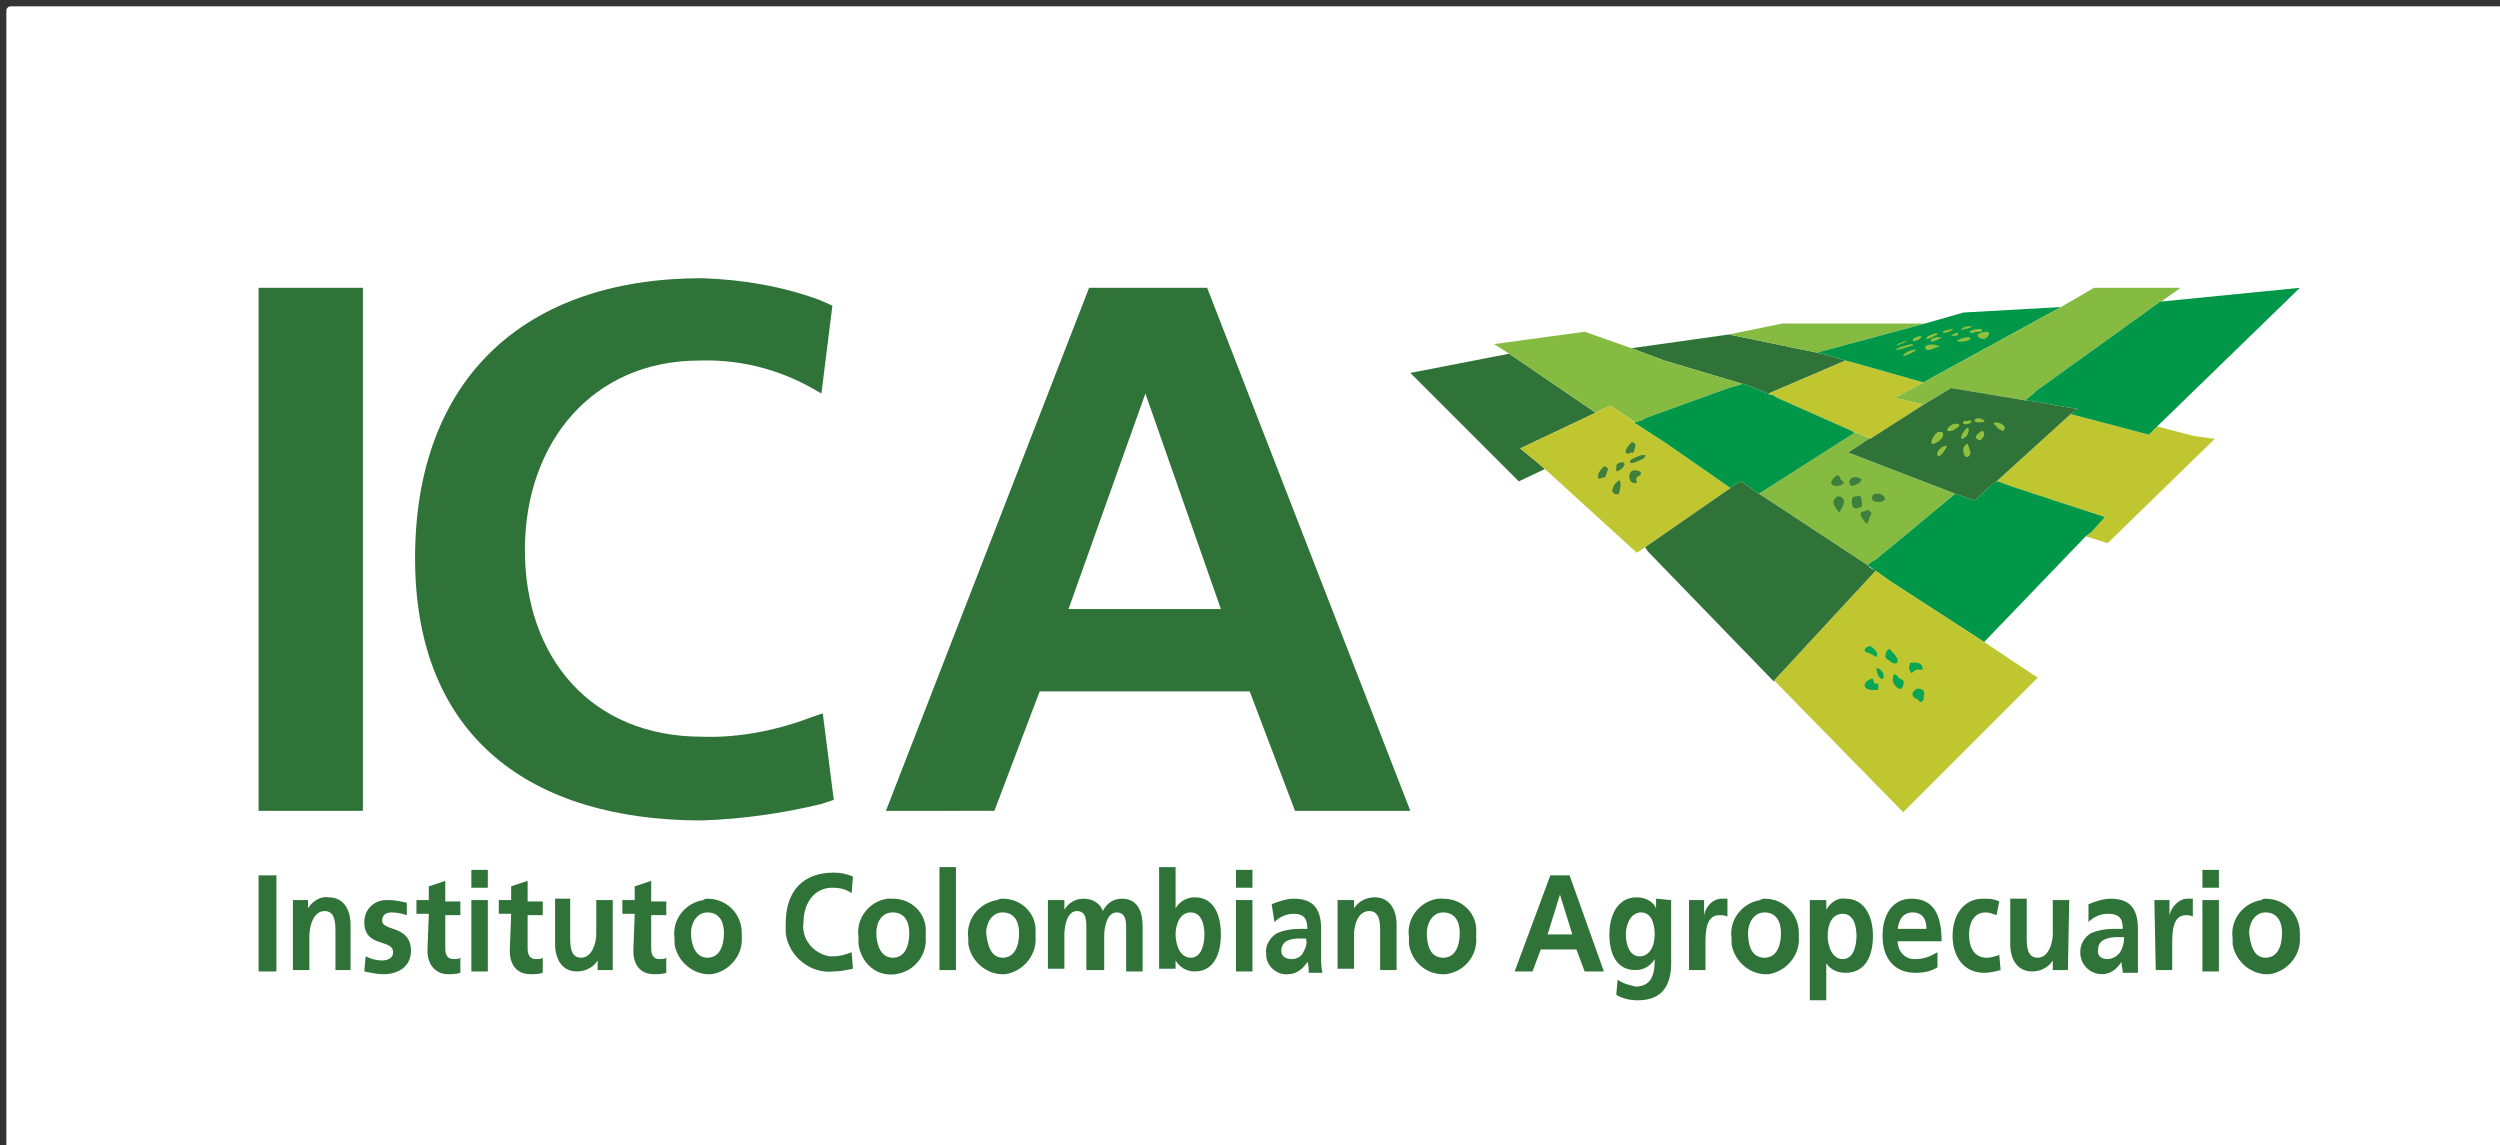 <?xml version="1.0" encoding="UTF-8" standalone="no"?>
<svg
   xmlns:dc="http://purl.org/dc/elements/1.1/"
   xmlns:cc="http://creativecommons.org/ns#"
   xmlns:rdf="http://www.w3.org/1999/02/22-rdf-syntax-ns#"
   xmlns:svg="http://www.w3.org/2000/svg"
   xmlns="http://www.w3.org/2000/svg"
   xmlns:sodipodi="http://sodipodi.sourceforge.net/DTD/sodipodi-0.dtd"
   xmlns:inkscape="http://www.inkscape.org/namespaces/inkscape"
   version="1.1"
   id="Capa_1"
   x="0px"
   y="0px"
   viewBox="0 0 393 180"
   xml:space="preserve"
   sodipodi:docname="logo-ica (1).svg"
   width="393"
   height="180"
   inkscape:version="1.0.2 (e86c870879, 2021-01-15, custom)"><rect x="0" y="0" width="393" height="180" fill="#333333" stroke="none"/><defs
   id="defs211" /><sodipodi:namedview
   pagecolor="#ffffff"
   bordercolor="#666666"
   borderopacity="1"
   objecttolerance="10"
   gridtolerance="10"
   guidetolerance="10"
   inkscape:pageopacity="0"
   inkscape:pageshadow="2"
   inkscape:window-width="1366"
   inkscape:window-height="705"
   id="namedview209"
   showgrid="false"
   inkscape:zoom="1"
   inkscape:cx="-16.182809"
   inkscape:cy="-12.114976"
   inkscape:window-x="-8"
   inkscape:window-y="-8"
   inkscape:window-maximized="1"
   inkscape:current-layer="Capa_1" />
<style
   type="text/css"
   id="style2">
	.st0{fill:none;}
	.st1{fill:#2F7338;}
	.st2{fill:#85BB40;}
	.st3{fill:#BFC630;}
	.st4{fill:#009748;}
	.st5{fill:#8ABF45;}
	.st6{fill:#13A654;}
	.st7{fill:#3D7F3C;}
	.st8{fill:#08A554;}
	.st9{fill:#91BF3F;}
</style>
<title
   id="title4">Logo-ica</title>
<rect
   style="fill:#ffffff;stroke-width:1.595;paint-order:fill markers stroke"
   id="rect215"
   width="393"
   height="180"
   x="1"
   y="1"
   ry="0.672" /><g
   id="Capa_2_1_"
   transform="matrix(2.158,0,0,2.158,40,17.621)">
	<g
   id="Capa_1-2">
		<rect
   x="0"
   class="st0"
   width="152"
   height="65.1"
   id="rect6"
   y="0" />
		<path
   class="st1"
   d="m 0.3,55.6 h 1.3 v 7 H 0.3 Z"
   id="path8" />
		<path
   class="st1"
   d="m 2.8,57.4 h 1.1 v 0.6 0 c 0.3,-0.5 0.9,-0.9 1.5,-0.8 1.1,0 1.6,0.9 1.6,2 v 3.3 H 5.9 v -2.8 c 0,-0.6 0,-1.5 -0.8,-1.5 C 4.3,58.2 4,59.3 4,60 v 2.5 H 2.8 Z"
   id="path10" />
		<path
   class="st1"
   d="m 11.1,58.5 c -0.3,-0.1 -0.7,-0.2 -1.1,-0.2 -0.3,0 -0.7,0.1 -0.7,0.6 0,0.8 2.1,0.3 2.1,2.2 0,1.2 -1,1.7 -2,1.7 -0.5,0 -0.9,-0.1 -1.4,-0.2 l 0.1,-1.1 c 0.4,0.2 0.8,0.3 1.2,0.3 0.3,0 0.8,-0.1 0.8,-0.6 0,-1 -2.1,-0.3 -2.1,-2.2 0,-0.9 0.7,-1.6 1.6,-1.6 0.1,0 0.1,0 0.2,0 0.4,0 0.9,0.1 1.3,0.2 z"
   id="path12" />
		<path
   class="st1"
   d="m 12.7,58.4 h -0.9 v -1 h 0.9 v -1 L 13.9,56 v 1.5 H 15 v 1 h -1.1 v 2.4 c 0,0.4 0.1,0.8 0.6,0.8 0.2,0 0.4,0 0.5,-0.1 v 1.1 c -0.3,0.1 -0.6,0.1 -0.9,0.1 -0.9,0 -1.5,-0.7 -1.5,-1.7 z"
   id="path14" />
		<path
   class="st1"
   d="M 15.8,55.2 H 17 v 1.3 h -1.2 z m 0,2.2 H 17 v 5.2 h -1.2 z"
   id="path16" />
		<path
   class="st1"
   d="m 18.7,58.4 h -0.9 v -1 h 0.9 v -1 L 19.9,56 v 1.5 H 21 v 1 h -1.1 v 2.4 c 0,0.4 0.1,0.8 0.6,0.8 0.2,0 0.4,0 0.5,-0.1 v 1.1 c -0.3,0.1 -0.6,0.1 -0.9,0.1 -1,0 -1.5,-0.7 -1.5,-1.7 z"
   id="path18" />
		<path
   class="st1"
   d="M 26.1,62.5 H 25 v -0.7 0 c -0.3,0.5 -0.9,0.8 -1.5,0.8 -1.1,0 -1.6,-0.9 -1.6,-2 V 57.3 H 23 v 2.8 c 0,0.6 0,1.5 0.8,1.5 0.8,0 1.1,-1.1 1.1,-1.7 v -2.5 h 1.2 z"
   id="path20" />
		<path
   class="st1"
   d="m 27.7,58.4 h -0.9 v -1 h 0.9 v -1 L 28.9,56 v 1.5 H 30 v 1 h -1.1 v 2.4 c 0,0.4 0.1,0.8 0.6,0.8 0.2,0 0.4,0 0.5,-0.1 v 1.1 c -0.3,0.1 -0.6,0.1 -0.9,0.1 -1,0 -1.5,-0.7 -1.5,-1.7 z"
   id="path22" />
		<path
   class="st1"
   d="m 33,57.3 c 1.4,0 2.5,1.1 2.5,2.5 0,0.1 0,0.2 0,0.3 0.1,1.3 -0.9,2.5 -2.2,2.7 -1.3,0.1 -2.5,-0.9 -2.7,-2.2 0,-0.1 0,-0.3 0,-0.4 -0.2,-1.4 0.8,-2.6 2.1,-2.8 0.1,-0.1 0.2,-0.1 0.3,-0.1 z m 0,4.3 c 0.9,0 1.2,-0.9 1.2,-1.8 0,-0.9 -0.4,-1.5 -1.2,-1.5 -0.8,0 -1.2,0.8 -1.2,1.5 0,0.8 0.3,1.8 1.2,1.8 z"
   id="path24" />
		<path
   class="st1"
   d="m 43.6,62.4 c -0.5,0.1 -0.9,0.2 -1.4,0.2 -1.7,0.2 -3.3,-1.1 -3.5,-2.8 0,-0.2 0,-0.4 0,-0.7 0,-2.4 1.3,-3.7 3.5,-3.7 0.5,0 1,0.1 1.4,0.3 l -0.1,1.2 c -0.4,-0.3 -0.9,-0.4 -1.4,-0.4 -1.3,0 -2.1,1.1 -2.1,2.5 -0.2,1.2 0.7,2.3 1.9,2.5 0.1,0 0.2,0 0.2,0 0.5,0 0.9,-0.1 1.4,-0.3 z"
   id="path26" />
		<path
   class="st1"
   d="m 46.5,57.3 c 1.4,0 2.5,1.1 2.4,2.5 0,0.1 0,0.2 0,0.3 0.1,1.3 -0.8,2.5 -2.2,2.7 C 45.3,63 44.2,62 44,60.6 c 0,-0.2 0,-0.4 0,-0.5 -0.2,-1.4 0.8,-2.6 2.1,-2.8 0.2,0 0.3,0 0.4,0 z m 0,4.3 c 0.9,0 1.2,-0.9 1.2,-1.8 0,-0.9 -0.4,-1.5 -1.2,-1.5 -0.8,0 -1.2,0.7 -1.2,1.5 0,0.8 0.3,1.8 1.2,1.8 z"
   id="path28" />
		<path
   class="st1"
   d="m 49.9,55 h 1.2 v 7.5 h -1.2 z"
   id="path30" />
		<path
   class="st1"
   d="m 54.5,57.3 c 1.4,0 2.5,1.1 2.4,2.5 0,0.1 0,0.2 0,0.3 0.1,1.3 -0.9,2.5 -2.2,2.7 -1.3,0.1 -2.5,-0.9 -2.7,-2.2 0,-0.1 0,-0.3 0,-0.4 -0.2,-1.4 0.8,-2.6 2.1,-2.8 0.2,-0.1 0.3,-0.1 0.4,-0.1 z m 0,4.3 c 0.9,0 1.2,-0.9 1.2,-1.8 0,-0.9 -0.4,-1.5 -1.2,-1.5 -0.8,0 -1.2,0.8 -1.2,1.5 0.1,0.8 0.3,1.8 1.2,1.8 z"
   id="path32" />
		<path
   class="st1"
   d="M 57.9,57.4 H 59 v 0.7 0 c 0.3,-0.5 0.8,-0.8 1.4,-0.8 0.6,0 1.2,0.3 1.4,0.9 0.3,-0.6 0.8,-0.9 1.4,-0.9 1.1,0 1.5,0.9 1.5,2 v 3.3 h -1.2 v -3.1 c 0,-0.5 0,-1.2 -0.7,-1.2 -0.7,0 -0.9,1.1 -0.9,1.7 v 2.5 h -1.3 v -3.1 c 0,-0.5 0,-1.2 -0.7,-1.2 -0.7,0 -0.9,1.1 -0.9,1.7 v 2.5 h -1.2 v -5 z"
   id="path34" />
		<path
   class="st1"
   d="m 65.9,55 h 1.2 v 3 0 c 0.3,-0.5 0.8,-0.8 1.4,-0.8 1.4,0 1.9,1.3 1.9,2.7 0,1.4 -0.5,2.7 -1.9,2.7 -0.6,0 -1.1,-0.3 -1.4,-0.8 v 0 0.6 h -1.2 z m 2.3,6.6 c 0.8,0 1,-1 1,-1.7 0,-0.7 -0.2,-1.6 -1,-1.6 -0.8,0 -1.1,0.9 -1.1,1.6 0,0.7 0.3,1.7 1.1,1.7 z"
   id="path36" />
		<path
   class="st1"
   d="m 71.5,55.2 h 1.2 v 1.3 h -1.2 z m 0,2.2 h 1.2 v 5.2 h -1.2 z"
   id="path38" />
		<path
   class="st1"
   d="m 74.1,57.7 c 0.5,-0.2 1.1,-0.4 1.6,-0.4 1.4,0 2,0.7 2,2.2 v 0.7 c 0,0.5 0,0.9 0,1.3 0,0.4 0,0.8 0.1,1.2 h -1 c 0,-0.3 0,-0.6 -0.1,-0.8 v 0 c -0.3,0.5 -0.8,0.9 -1.4,0.9 -0.8,0.1 -1.6,-0.6 -1.6,-1.4 0,0 0,-0.1 0,-0.1 -0.1,-0.6 0.3,-1.2 0.8,-1.5 0.5,-0.2 1,-0.3 1.6,-0.3 h 0.6 c 0,-0.8 -0.3,-1.1 -1,-1.1 -0.5,0 -1,0.2 -1.4,0.6 z m 1.5,4 c 0.3,0 0.7,-0.2 0.8,-0.5 0.2,-0.3 0.3,-0.7 0.2,-1 h -0.5 c -0.5,0 -1.3,0.1 -1.3,0.9 0,0.4 0.3,0.6 0.8,0.6 z"
   id="path40" />
		<path
   class="st1"
   d="m 78.9,57.4 h 1.2 v 0.6 0 c 0.3,-0.5 0.9,-0.8 1.5,-0.8 1.1,0 1.6,0.9 1.6,2 v 3.3 H 82 v -2.8 c 0,-0.6 0,-1.5 -0.8,-1.5 -0.8,0 -1.1,1 -1.1,1.7 v 2.5 h -1.2 z"
   id="path42" />
		<path
   class="st1"
   d="m 86.6,57.3 c 1.4,0 2.5,1.1 2.4,2.5 0,0.1 0,0.2 0,0.3 0.1,1.3 -0.8,2.5 -2.2,2.7 -1.3,0.1 -2.5,-0.8 -2.7,-2.2 0,-0.2 0,-0.4 0,-0.5 -0.2,-1.4 0.8,-2.6 2.1,-2.8 0.2,0 0.3,0 0.4,0 z m 0,4.3 c 0.9,0 1.2,-0.9 1.2,-1.8 0,-0.9 -0.4,-1.5 -1.2,-1.5 -0.8,0 -1.2,0.8 -1.2,1.5 0,0.8 0.2,1.8 1.2,1.8 z"
   id="path44" />
		<path
   class="st1"
   d="m 94.4,55.6 h 1.4 l 2.5,7 H 96.9 L 96.3,61 h -2.6 l -0.6,1.6 h -1.3 z m 0.7,1.4 v 0 l -0.9,2.9 H 96 Z"
   id="path46" />
		<path
   class="st1"
   d="M 103.2,57.4 V 62 c 0,1.4 -0.5,2.7 -2.4,2.7 -0.6,0 -1.1,-0.1 -1.6,-0.4 l 0.1,-1.1 c 0.4,0.3 0.9,0.4 1.3,0.5 1.3,0 1.4,-1.1 1.4,-2 v 0 c -0.3,0.5 -0.8,0.8 -1.4,0.8 -1.4,0 -1.9,-1.2 -1.9,-2.6 0,-1.4 0.6,-2.7 2,-2.7 0.6,0 1.2,0.3 1.4,0.8 v 0 -0.7 z m -1.2,2.5 c 0,-0.9 -0.3,-1.6 -1,-1.6 -0.7,0 -1.1,0.8 -1.1,1.6 0,0.8 0.3,1.6 1,1.6 0.7,0 1.1,-0.7 1.1,-1.6 z"
   id="path48" />
		<path
   class="st1"
   d="m 104.5,57.4 h 1.1 v 1.2 0 c 0,-0.5 0.5,-1.3 1.3,-1.3 0.1,0 0.3,0 0.4,0 v 1.3 c -0.2,-0.1 -0.4,-0.1 -0.6,-0.1 -1,0 -1,1.3 -1,2.1 v 1.9 h -1.2 z"
   id="path50" />
		<path
   class="st1"
   d="m 110,57.3 c 1.4,0 2.5,1.1 2.5,2.5 0,0.1 0,0.2 0,0.3 0.1,1.3 -0.9,2.5 -2.2,2.7 -1.3,0.1 -2.5,-0.9 -2.7,-2.2 0,-0.1 0,-0.3 0,-0.4 -0.2,-1.4 0.8,-2.6 2.1,-2.8 0.1,-0.1 0.2,-0.1 0.3,-0.1 z m 0,4.3 c 0.9,0 1.2,-0.9 1.2,-1.8 0,-0.9 -0.4,-1.5 -1.2,-1.5 -0.8,0 -1.2,0.8 -1.2,1.5 0,0.8 0.2,1.8 1.2,1.8 z"
   id="path52" />
		<path
   class="st1"
   d="m 113.3,57.4 h 1.2 v 0.7 0 c 0.3,-0.5 0.8,-0.9 1.4,-0.8 1.4,0 2,1.3 2,2.7 0,1.4 -0.5,2.7 -2,2.7 -0.5,0 -1.1,-0.2 -1.4,-0.7 v 0 2.7 h -1.2 z m 1.3,2.6 c 0,0.7 0.3,1.7 1.1,1.7 0.8,0 1,-1 1,-1.7 0,-0.7 -0.2,-1.6 -1,-1.6 -0.8,0 -1.1,0.8 -1.1,1.6 z"
   id="path54" />
		<path
   class="st1"
   d="m 122.6,62.3 c -0.5,0.3 -1,0.4 -1.6,0.4 -1.5,0 -2.4,-1 -2.4,-2.7 0,-1.5 0.7,-2.7 2.1,-2.7 1.7,0 2.2,1.3 2.2,3.1 h -3.2 c 0,0.7 0.5,1.3 1.2,1.3 0,0 0.1,0 0.1,0 0.6,0 1.1,-0.2 1.6,-0.5 z m -0.8,-2.8 c 0,-0.7 -0.3,-1.2 -1,-1.2 -0.7,0 -1,0.5 -1.1,1.2 z"
   id="path56" />
		<path
   class="st1"
   d="m 126.9,58.5 c -0.3,-0.1 -0.5,-0.2 -0.8,-0.2 -0.8,0 -1.2,0.7 -1.2,1.6 0,1 0.4,1.7 1.3,1.7 0.3,0 0.6,-0.1 0.9,-0.2 l 0.1,1.1 c -0.4,0.1 -0.8,0.2 -1.2,0.2 -1.5,0 -2.3,-1.2 -2.3,-2.7 0,-1.5 0.8,-2.7 2.2,-2.7 0.4,0 0.8,0 1.2,0.2 z"
   id="path58" />
		<path
   class="st1"
   d="M 132.1,62.5 H 131 v -0.7 0 c -0.3,0.5 -0.9,0.8 -1.5,0.8 -1.1,0 -1.6,-0.9 -1.6,-2 v -3.3 h 1.2 v 2.8 c 0,0.6 0,1.5 0.8,1.5 0.8,0 1.1,-1.1 1.1,-1.7 v -2.5 h 1.2 z"
   id="path60" />
		<path
   class="st1"
   d="m 133.6,57.7 c 0.5,-0.2 1.1,-0.4 1.6,-0.4 1.4,0 2,0.7 2,2.2 v 0.7 c 0,0.5 0,0.9 0,1.3 0,0.4 0,0.8 0,1.2 h -1.1 c 0,-0.3 -0.1,-0.5 -0.1,-0.8 v 0 c -0.3,0.5 -0.8,0.9 -1.4,0.9 -0.9,0 -1.6,-0.7 -1.6,-1.6 0,-0.6 0.3,-1.1 0.8,-1.4 0.5,-0.2 1,-0.3 1.6,-0.3 h 0.7 c 0,-0.8 -0.3,-1.1 -1.1,-1.1 -0.5,0 -1,0.2 -1.4,0.6 z m 1.4,4 c 0.3,0 0.7,-0.2 0.9,-0.5 0.2,-0.3 0.3,-0.7 0.3,-1.1 h -0.5 c -0.5,0 -1.4,0.1 -1.4,0.9 -0.1,0.5 0.3,0.7 0.7,0.7 z"
   id="path62" />
		<path
   class="st1"
   d="m 138.4,57.4 h 1.1 v 1.2 0 c 0,-0.5 0.6,-1.3 1.3,-1.3 0.1,0 0.3,0 0.4,0 v 1.3 c -0.2,-0.1 -0.4,-0.1 -0.5,-0.1 -1,0 -1,1.3 -1,2.1 v 1.9 h -1.2 z"
   id="path64" />
		<path
   class="st1"
   d="m 141.9,55.2 h 1.2 v 1.3 h -1.2 z m 0,2.2 h 1.2 v 5.2 h -1.2 z"
   id="path66" />
		<path
   class="st1"
   d="m 146.5,57.3 c 1.4,0 2.5,1.1 2.5,2.5 0,0.1 0,0.2 0,0.3 0.1,1.3 -0.9,2.5 -2.2,2.7 -1.3,0.1 -2.5,-0.9 -2.7,-2.2 0,-0.1 0,-0.3 0,-0.4 -0.2,-1.4 0.8,-2.6 2.1,-2.8 0.1,-0.1 0.2,-0.1 0.3,-0.1 z m 0,4.3 c 0.9,0 1.2,-0.9 1.2,-1.8 0,-0.9 -0.4,-1.5 -1.2,-1.5 -0.8,0 -1.2,0.8 -1.2,1.5 0.1,0.8 0.3,1.8 1.2,1.8 z"
   id="path68" />
		<polygon
   class="st1"
   points="110.3,20.5 115.9,18.1 114.2,17.6 107.4,16.2 100.3,17.2 102.7,18.1 108.4,19.8 108.5,19.8 110,20.4 110.4,20.6 "
   id="polygon70" />
		<polygon
   class="st2"
   points="114.2,17.6 113.8,17.5 113.9,17.5 121.7,15.4 111.3,15.4 107.4,16.2 "
   id="polygon72" />
		<polygon
   class="st3"
   points="110.4,20.6 110.6,20.6 110.9,20.8 116.3,23.2 116.3,23.2 117.7,23.8 121.6,21.3 120.7,21.1 119.5,20.8 121.6,19.7 116.3,18.2 115.9,18.1 110.3,20.5 "
   id="polygon74" />
		<polygon
   class="st4"
   points="115.9,18.1 116.3,18.2 121.6,19.7 122.1,19.4 131.6,14.2 124.5,14.6 121.7,15.4 113.9,17.5 113.8,17.5 114.2,17.6 "
   id="polygon76" />
		<polygon
   class="st2"
   points="120.7,21.1 121.6,21.3 123.6,20.1 123.6,20.1 129,21 129.6,20.5 129.8,20.3 138.7,13.9 138.8,13.8 138.9,13.8 140.3,12.8 134,12.8 131.6,14.2 122.1,19.4 121.6,19.7 119.5,20.8 "
   id="polygon78" />
		<polygon
   class="st3"
   points="127,26.9 128.1,27.3 134.8,29.5 133.8,30.6 133.4,30.9 135,31.4 142.8,23.8 141.3,23.6 138.6,22.9 138.2,23.3 138,23.5 132.3,22 126.9,26.9 "
   id="polygon80" />
		<polygon
   class="st4"
   points="129,21 129.8,21.1 131.4,21.4 132.7,21.6 132.7,21.6 132.8,21.6 132.3,22 138,23.5 138.2,23.3 138.6,22.9 149,12.8 138.9,13.8 138.8,13.8 138.7,13.9 129.8,20.3 129.6,20.5 "
   id="polygon82" />
		<polygon
   class="st1"
   points="94,26 93.3,25.4 92.2,24.5 97.7,21.9 91.4,17.6 84.2,19 92.1,26.9 "
   id="polygon84" />
		<polygon
   class="st2"
   points="97.7,21.9 98.5,21.5 98.8,21.4 100.6,22.6 101.2,22.4 101.3,22.3 107.1,20.2 107.4,20.1 108.4,19.8 102.7,18.1 100.3,17.2 96.9,16 90.3,16.9 91.4,17.6 "
   id="polygon86" />
		<polygon
   class="st3"
   points="100.8,22.8 100.8,22.8 100.6,22.7 100.5,22.6 100.6,22.6 98.8,21.4 98.5,21.5 97.7,21.9 92.2,24.5 93.3,25.4 94,26 100.7,32.1 101.3,31.7 107.5,27.4 107.4,27.3 102.8,24.1 100.8,22.8 "
   id="polygon88" />
		<polygon
   class="st2"
   points="116.5,23.3 116.5,23.4 109.6,27.8 117.5,33 117.9,32.7 118.1,32.6 123.9,27.8 116.1,24.8 117.6,23.8 117.7,23.8 116.3,23.2 "
   id="polygon90" />
		<polygon
   class="st5"
   points="107.5,27.4 107.4,27.3 "
   id="polygon92" />
		<polygon
   class="st4"
   points="123.9,27.8 118.1,32.6 117.9,32.7 117.5,33 117.5,33 117.5,33 119.2,34.2 126,38.6 133.4,30.9 133.8,30.6 134.8,29.5 128.1,27.3 127,26.9 126.9,26.9 126.6,27.1 125.3,28.3 "
   id="polygon94" />
		<polygon
   class="st1"
   points="123.6,20.1 123.6,20.1 121.6,21.3 117.7,23.8 117.6,23.8 116.1,24.8 123.9,27.8 125.3,28.3 126.6,27.1 126.9,26.9 132.3,22 132.8,21.6 132.7,21.6 131.4,21.4 129.8,21.1 129,21 "
   id="polygon96" />
		<polygon
   class="st6"
   points="110.5,20.6 110.6,20.6 110.4,20.6 "
   id="polygon98" />
		<polygon
   class="st4"
   points="110,20.4 108.5,19.8 108.4,19.8 108.4,19.8 107.4,20.1 107.1,20.2 101.3,22.3 101.2,22.4 100.6,22.6 100.5,22.6 100.6,22.7 100.8,22.8 100.8,22.8 100.8,22.8 102.8,24.1 107.4,27.3 107.5,27.4 107.6,27.3 108.1,27 108.3,26.9 108.3,26.9 109.6,27.8 116.5,23.4 116.5,23.3 116.3,23.2 110.9,20.8 110.6,20.6 110.5,20.6 110.4,20.6 "
   id="polygon100" />
		<polygon
   class="st7"
   points="117.5,33 117.7,33.2 "
   id="polygon102" />
		<polygon
   class="st3"
   points="129.9,41.2 126,38.6 119.2,34.2 118.1,33.4 110.7,41.4 120.1,51 "
   id="polygon104" />
		<polygon
   class="st7"
   points="117.7,33.2 118.1,33.4 "
   id="polygon106" />
		<polygon
   class="st1"
   points="108.1,27 107.6,27.3 107.5,27.4 107.5,27.4 101.3,31.7 101.5,32 110.7,41.5 110.7,41.4 118.1,33.4 117.7,33.2 117.5,33 109.6,27.8 108.3,26.9 "
   id="polygon108" />
		<path
   class="st7"
   d="m 101,25 v 0 l -0.3,0.1 0.3,-0.1 c -0.3,0.1 -0.5,0.2 -0.7,0.3 -0.3,0.3 0.1,0.3 0.3,0.2 0.2,-0.1 0.6,-0.2 0.7,-0.4 0.1,-0.2 0,-0.1 -0.3,-0.1"
   id="path110" />
		<path
   class="st7"
   d="m 100.4,26.1 h 0.1 c -0.5,0 -0.5,1.1 0.2,0.9 0,-0.1 -0.1,-0.3 0,-0.4 0.1,-0.1 0.3,-0.1 0.3,-0.3 0,-0.2 -0.4,-0.2 -0.6,-0.2"
   id="path112" />
		<path
   class="st7"
   d="m 99.6,25.5 v 0 0 c -0.3,0.1 -0.4,0.1 -0.4,0.4 0,0.3 0,0.3 0.2,0.2 0.2,-0.1 0.3,-0.2 0.4,-0.4 0,-0.1 0,-0.2 -0.2,-0.2"
   id="path114" />
		<path
   class="st7"
   d="m 99.4,26.8 c -0.1,0.1 -0.2,0.2 -0.3,0.3 -0.1,0.1 -0.1,0.3 -0.2,0.4 0,0.3 0.3,0.4 0.5,0.3 0.1,-0.4 0.2,-0.8 0,-1"
   id="path116" />
		<path
   class="st7"
   d="m 100.5,24.7 0.1,-0.4 c 0,-0.2 -0.2,-0.3 -0.4,-0.2 h 0.1 c -0.4,0.3 -0.7,1 0,0.7 0.1,0 0.1,0.1 0.2,-0.1"
   id="path118" />
		<path
   class="st7"
   d="m 98.3,25.8 v 0 c -0.3,0.3 -0.5,0.6 -0.4,0.9 0.2,0 0.3,-0.1 0.5,-0.1 0,-0.1 0.2,-0.5 0.2,-0.6 0,-0.1 -0.2,-0.2 -0.3,-0.2"
   id="path120" />
		<path
   class="st8"
   d="m 118,41.6 c 0,-0.1 -0.1,-0.2 -0.1,-0.3 0,-0.1 -0.4,0.1 -0.5,0.2 -0.3,0.4 0.1,0.6 0.5,0.6 0.4,0 0.4,0 0.4,-0.3 0,-0.3 -0.2,-0.1 -0.3,-0.2"
   id="path122" />
		<path
   class="st8"
   d="m 121.6,42.6 c 0,-0.1 0.1,-0.3 0,-0.4 -0.1,-0.2 -0.3,-0.2 -0.5,-0.2 -0.1,0.1 -0.4,0.2 -0.3,0.5 0.1,0.3 0.5,0.2 0.5,0.5 0.3,-0.1 0.3,-0.2 0.3,-0.4"
   id="path124" />
		<path
   class="st8"
   d="m 117.8,39.5 c 0.1,0 0.3,0.3 0.4,0.1 0,-0.1 0,-0.2 0,-0.2 -0.1,-0.2 -0.3,-0.4 -0.5,-0.5 -0.1,0 -0.4,0.1 -0.4,0.3 0,0.2 0.4,0.2 0.5,0.3"
   id="path126" />
		<path
   class="st8"
   d="m 118.2,40.5 c -0.1,0 0,0.2 0,0.3 0.1,0.3 0.1,0.4 0.4,0.5 0.1,0 0.1,-0.4 0,-0.5 -0.1,-0.1 -0.2,-0.3 -0.4,-0.3"
   id="path128" />
		<path
   class="st8"
   d="m 119.6,41 v 0 c -0.3,-0.2 -0.3,0.4 -0.2,0.6 0.1,0.2 0.4,0.5 0.6,0.4 0.1,-0.2 0.2,-0.4 0.1,-0.6 -0.1,-0.1 -0.3,-0.1 -0.5,-0.4"
   id="path130" />
		<path
   class="st8"
   d="m 119.7,40 c 0,-0.1 0,-0.2 -0.1,-0.3 -0.1,-0.2 -0.3,-0.4 -0.5,-0.6 -0.2,0.1 -0.3,0.3 -0.3,0.6 0.1,0.2 0.4,0.3 0.5,0.4 0.1,0.1 0.4,0.1 0.4,-0.1"
   id="path132" />
		<path
   class="st8"
   d="m 121.2,40.6 c 0.2,0 0.4,0.1 0.3,-0.2 -0.1,-0.3 -0.4,-0.3 -0.7,-0.3 -0.1,0 -0.2,0 -0.2,0.1 -0.1,0.2 -0.1,0.3 0,0.5 0.1,0.2 0.1,0.2 0.2,0.1 0.1,-0.1 0.2,-0.2 0.4,-0.2"
   id="path134" />
		<path
   class="st7"
   d="m 117.5,29 c -0.1,0 -0.2,0.1 -0.3,0.1 -0.2,0 -0.3,0.2 0,0.6 0.3,0.4 0.3,0.3 0.4,0 0,0 0.1,-0.3 0.1,-0.3 0,0 0.2,-0.1 0,-0.3 -0.2,-0.2 -0.2,-0.1 -0.2,-0.1"
   id="path136" />
		<path
   class="st7"
   d="m 115.4,28 c 0,0 -0.1,0 -0.1,0 v 0 c -0.1,0 -0.1,0.1 -0.1,0.1 -0.3,0.2 -0.2,0.5 0.1,0.9 0.1,0.1 0.1,0.3 0.3,-0.1 0.1,-0.2 0.2,-0.4 0.2,-0.6 -0.1,-0.2 -0.2,-0.3 -0.4,-0.3"
   id="path138" />
		<path
   class="st7"
   d="m 118.4,27.8 c -0.1,0 -0.2,0 -0.3,0 -0.4,0.1 -0.4,0.6 0.2,0.6 0.6,0 0.6,-0.4 0.1,-0.6"
   id="path140" />
		<path
   class="st7"
   d="m 116.5,27.2 c 0.4,-0.1 0.9,-0.5 0.2,-0.6 -0.7,-0.1 -0.6,0.8 -0.2,0.6"
   id="path142" />
		<path
   class="st7"
   d="m 117.1,28.7 c 0,-0.2 0,-0.5 -0.1,-0.7 -0.2,-0.1 -0.2,0 -0.3,0 h -0.1 c -0.2,0 -0.3,0.2 -0.2,0.7 0.1,0.2 0.3,0.2 0.5,0.1 0.1,0 0.1,0 0.2,-0.1"
   id="path144" />
		<path
   class="st7"
   d="m 115.6,26.8 c -0.1,0 -0.1,-0.7 -0.6,-0.1 -0.5,0.6 0.5,0.7 0.8,0.3 0,0 -0.1,-0.1 -0.2,-0.2"
   id="path146" />
		<path
   class="st9"
   d="m 127.5,22.9 c -0.2,-0.2 -0.4,-0.3 -0.7,-0.3 -0.1,0 -0.1,0.1 -0.1,0.1 0.2,0.2 0.3,0.4 0.6,0.5 0.2,0.1 0.2,-0.2 0.2,-0.3"
   id="path148" />
		<path
   class="st9"
   d="m 125.6,22.3 v 0 c -0.2,0 -0.3,0.1 -0.3,0.2 0,0.1 0.2,0.1 0.4,0.1 0.7,0 0.1,-0.3 -0.1,-0.3"
   id="path150" />
		<path
   class="st9"
   d="m 124.8,24.2 c -0.1,-0.1 -0.1,0 -0.2,0.1 v 0 c -0.3,0.2 0,1.3 0.4,0.6 0,-0.2 -0.1,-0.5 -0.2,-0.7"
   id="path152" />
		<path
   class="st9"
   d="m 125.9,23.2 v 0 l -0.2,0.1 c -0.1,0.1 -0.3,0.2 -0.3,0.4 0,0.1 0.2,0.2 0.3,0.2 0.1,0 0.1,0 0.1,-0.1 0.2,-0.1 0.3,-0.4 0.1,-0.6"
   id="path154" />
		<path
   class="st9"
   d="m 124.8,22.5 h -0.2 c -0.1,0 -0.2,0.1 -0.1,0.2 0.1,0.1 0.3,0 0.4,0 0.4,-0.2 0.1,-0.3 -0.1,-0.2"
   id="path156" />
		<path
   class="st9"
   d="m 122.9,24.4 c -0.2,0.2 -0.4,0.4 -0.3,0.6 0.1,0.3 0.6,-0.4 0.7,-0.7 v 0 c -0.2,0 -0.3,0.1 -0.4,0.1"
   id="path158" />
		<path
   class="st9"
   d="m 123,23.4 c 0,-0.1 -0.1,-0.1 -0.2,-0.1 -0.1,0 -0.2,0 -0.3,0.1 -0.3,0.3 -0.6,1 0,0.7 0.2,-0.1 0.6,-0.4 0.5,-0.7"
   id="path160" />
		<path
   class="st9"
   d="m 123.8,22.7 c -0.3,0.1 -0.9,0.7 -0.1,0.5 0.2,-0.1 0.5,-0.3 0.5,-0.4 0,-0.1 -0.3,-0.1 -0.4,-0.1"
   id="path162" />
		<path
   class="st9"
   d="m 124.8,23 c -0.3,0.1 -0.8,1.1 -0.2,0.7 0.2,-0.1 0.4,-0.6 0.2,-0.7"
   id="path164" />
		<path
   class="st9"
   d="m 126.3,16 c -0.2,0 -0.4,0 -0.6,0.1 -0.3,0.1 -0.2,0.3 0.1,0.4 0.3,0.1 0.4,-0.1 0.5,-0.2 0,-0.1 0.1,-0.1 0.1,-0.2 0,0 -0.1,0 -0.1,-0.1"
   id="path166" />
		<path
   class="st9"
   d="m 120.8,16.6 c -0.1,0.2 0.6,0 0.6,-0.2 v 0 0 c 0.2,-0.2 -0.6,0 -0.6,0.2"
   id="path168" />
		<path
   class="st9"
   d="m 121.1,17.3 c -0.4,0 -0.7,0.1 -1,0.4 -0.1,0.2 0.6,-0.1 1,-0.4 -0.1,0 0,0 0,0"
   id="path170" />
		<path
   class="st9"
   d="m 120.7,16.9 c -0.6,0.1 -1.6,0.5 -0.9,0.4 0.3,-0.1 0.7,-0.2 1,-0.3 0.1,0 0,-0.1 -0.1,-0.1"
   id="path172" />
		<path
   class="st9"
   d="m 119.6,17 c 0.1,0 0.8,-0.3 0.8,-0.3 -0.1,0 -0.1,0 -0.2,0 -0.3,0.1 -0.7,0.3 -0.6,0.3"
   id="path174" />
		<path
   class="st9"
   d="m 121.8,16.5 c 0.1,0.1 0.4,-0.1 0.6,-0.2 0.1,0 0.1,-0.1 0.2,-0.1 0,0 0,-0.1 -0.1,-0.1 -0.4,0.1 -0.8,0.3 -0.7,0.4"
   id="path176" />
		<path
   class="st9"
   d="m 122.6,17 c -0.3,-0.1 -0.5,-0.1 -0.8,0 0,0 -0.1,0.1 -0.1,0.1 0,0.2 0.1,0.4 0.9,0 0.1,0.1 0.2,-0.1 0,-0.1"
   id="path178" />
		<path
   class="st9"
   d="m 122.5,16.4 c -0.4,0.1 -0.4,0.2 -0.4,0.3 0,0.1 0.6,-0.1 0.8,-0.3 -0.1,0 -0.3,0 -0.4,0"
   id="path180" />
		<path
   class="st9"
   d="m 124.9,16.4 c 0,0 0,0 -0.1,0 -0.2,0 -0.5,0.1 -0.7,0.2 -0.1,0 -0.1,0.1 0,0.1 0.3,0.1 1.2,-0.1 0.8,-0.3"
   id="path182" />
		<path
   class="st9"
   d="m 123.7,15.8 c -0.2,0 -1,0.2 -0.6,0.3 0.5,-0.1 0.7,-0.3 0.6,-0.3"
   id="path184" />
		<path
   class="st9"
   d="m 124.1,16.2 c 0,0 0.1,0 0,0 0.1,-0.2 -0.2,-0.1 -0.4,0 -0.2,0.1 0,0.1 0.1,0.1 0.1,0 0.1,0 0.1,0 0.1,0 0.2,-0.1 0.2,-0.1"
   id="path186" />
		<path
   class="st9"
   d="m 125.8,15.8 c -0.3,0 -0.6,0 -0.9,0.2 0,0 0.1,0.1 0.2,0.1 0.1,0 0.3,-0.1 0.4,-0.1 h 0.3 c 0,-0.1 0.1,-0.1 0,-0.2"
   id="path188" />
		<path
   class="st9"
   d="m 125,15.7 v 0 c 0.2,-0.1 0.1,-0.1 0,-0.1 -0.1,0 -0.1,0 -0.2,0 -0.2,0 -0.4,0.1 -0.5,0.3 0.2,-0.1 0.4,-0.1 0.7,-0.2"
   id="path190" />
		<polygon
   class="st5"
   points="107.1,27.2 107,27.2 "
   id="polygon192" />
		<polygon
   class="st6"
   points="110,20.3 110.2,20.4 "
   id="polygon194" />
		<polygon
   class="st7"
   points="117.3,33 117.5,33.1 "
   id="polygon196" />
		<polygon
   class="st7"
   points="117.5,33.1 117.8,33.3 "
   id="polygon198" />
		<path
   class="st1"
   d="m 64.9,20.5 v 0 l -5.6,15.7 h 11.1 z m -4.1,-7.7 h 8.6 L 84.2,50.9 H 75.8 L 72.5,42.2 H 57.2 l -3.3,8.7 H 46 Z"
   id="path200" />
		<path
   class="st1"
   d="m 40.8,44 c -2.6,1 -5.4,1.6 -8.2,1.5 -8.1,0 -12.9,-5.8 -12.9,-13.6 0,-7.8 4.9,-13.8 12.7,-13.8 2.9,-0.1 5.7,0.6 8.2,2 v 0 l 0.7,0.4 0.8,-6.4 -0.9,-0.4 v 0 c -2.7,-1 -5.6,-1.5 -8.6,-1.6 -12.9,0 -20.9,7.3 -20.9,20.4 0,13.1 8.5,19.1 20.9,19.1 2.9,-0.1 5.8,-0.5 8.7,-1.2 l 0.9,-0.3 -0.8,-6.3 z"
   id="path202" />
		<path
   class="st1"
   d="M 0.3,12.8 H 7.9 V 50.9 H 0.3 Z"
   id="path204" />
	</g>
</g>
</svg>
